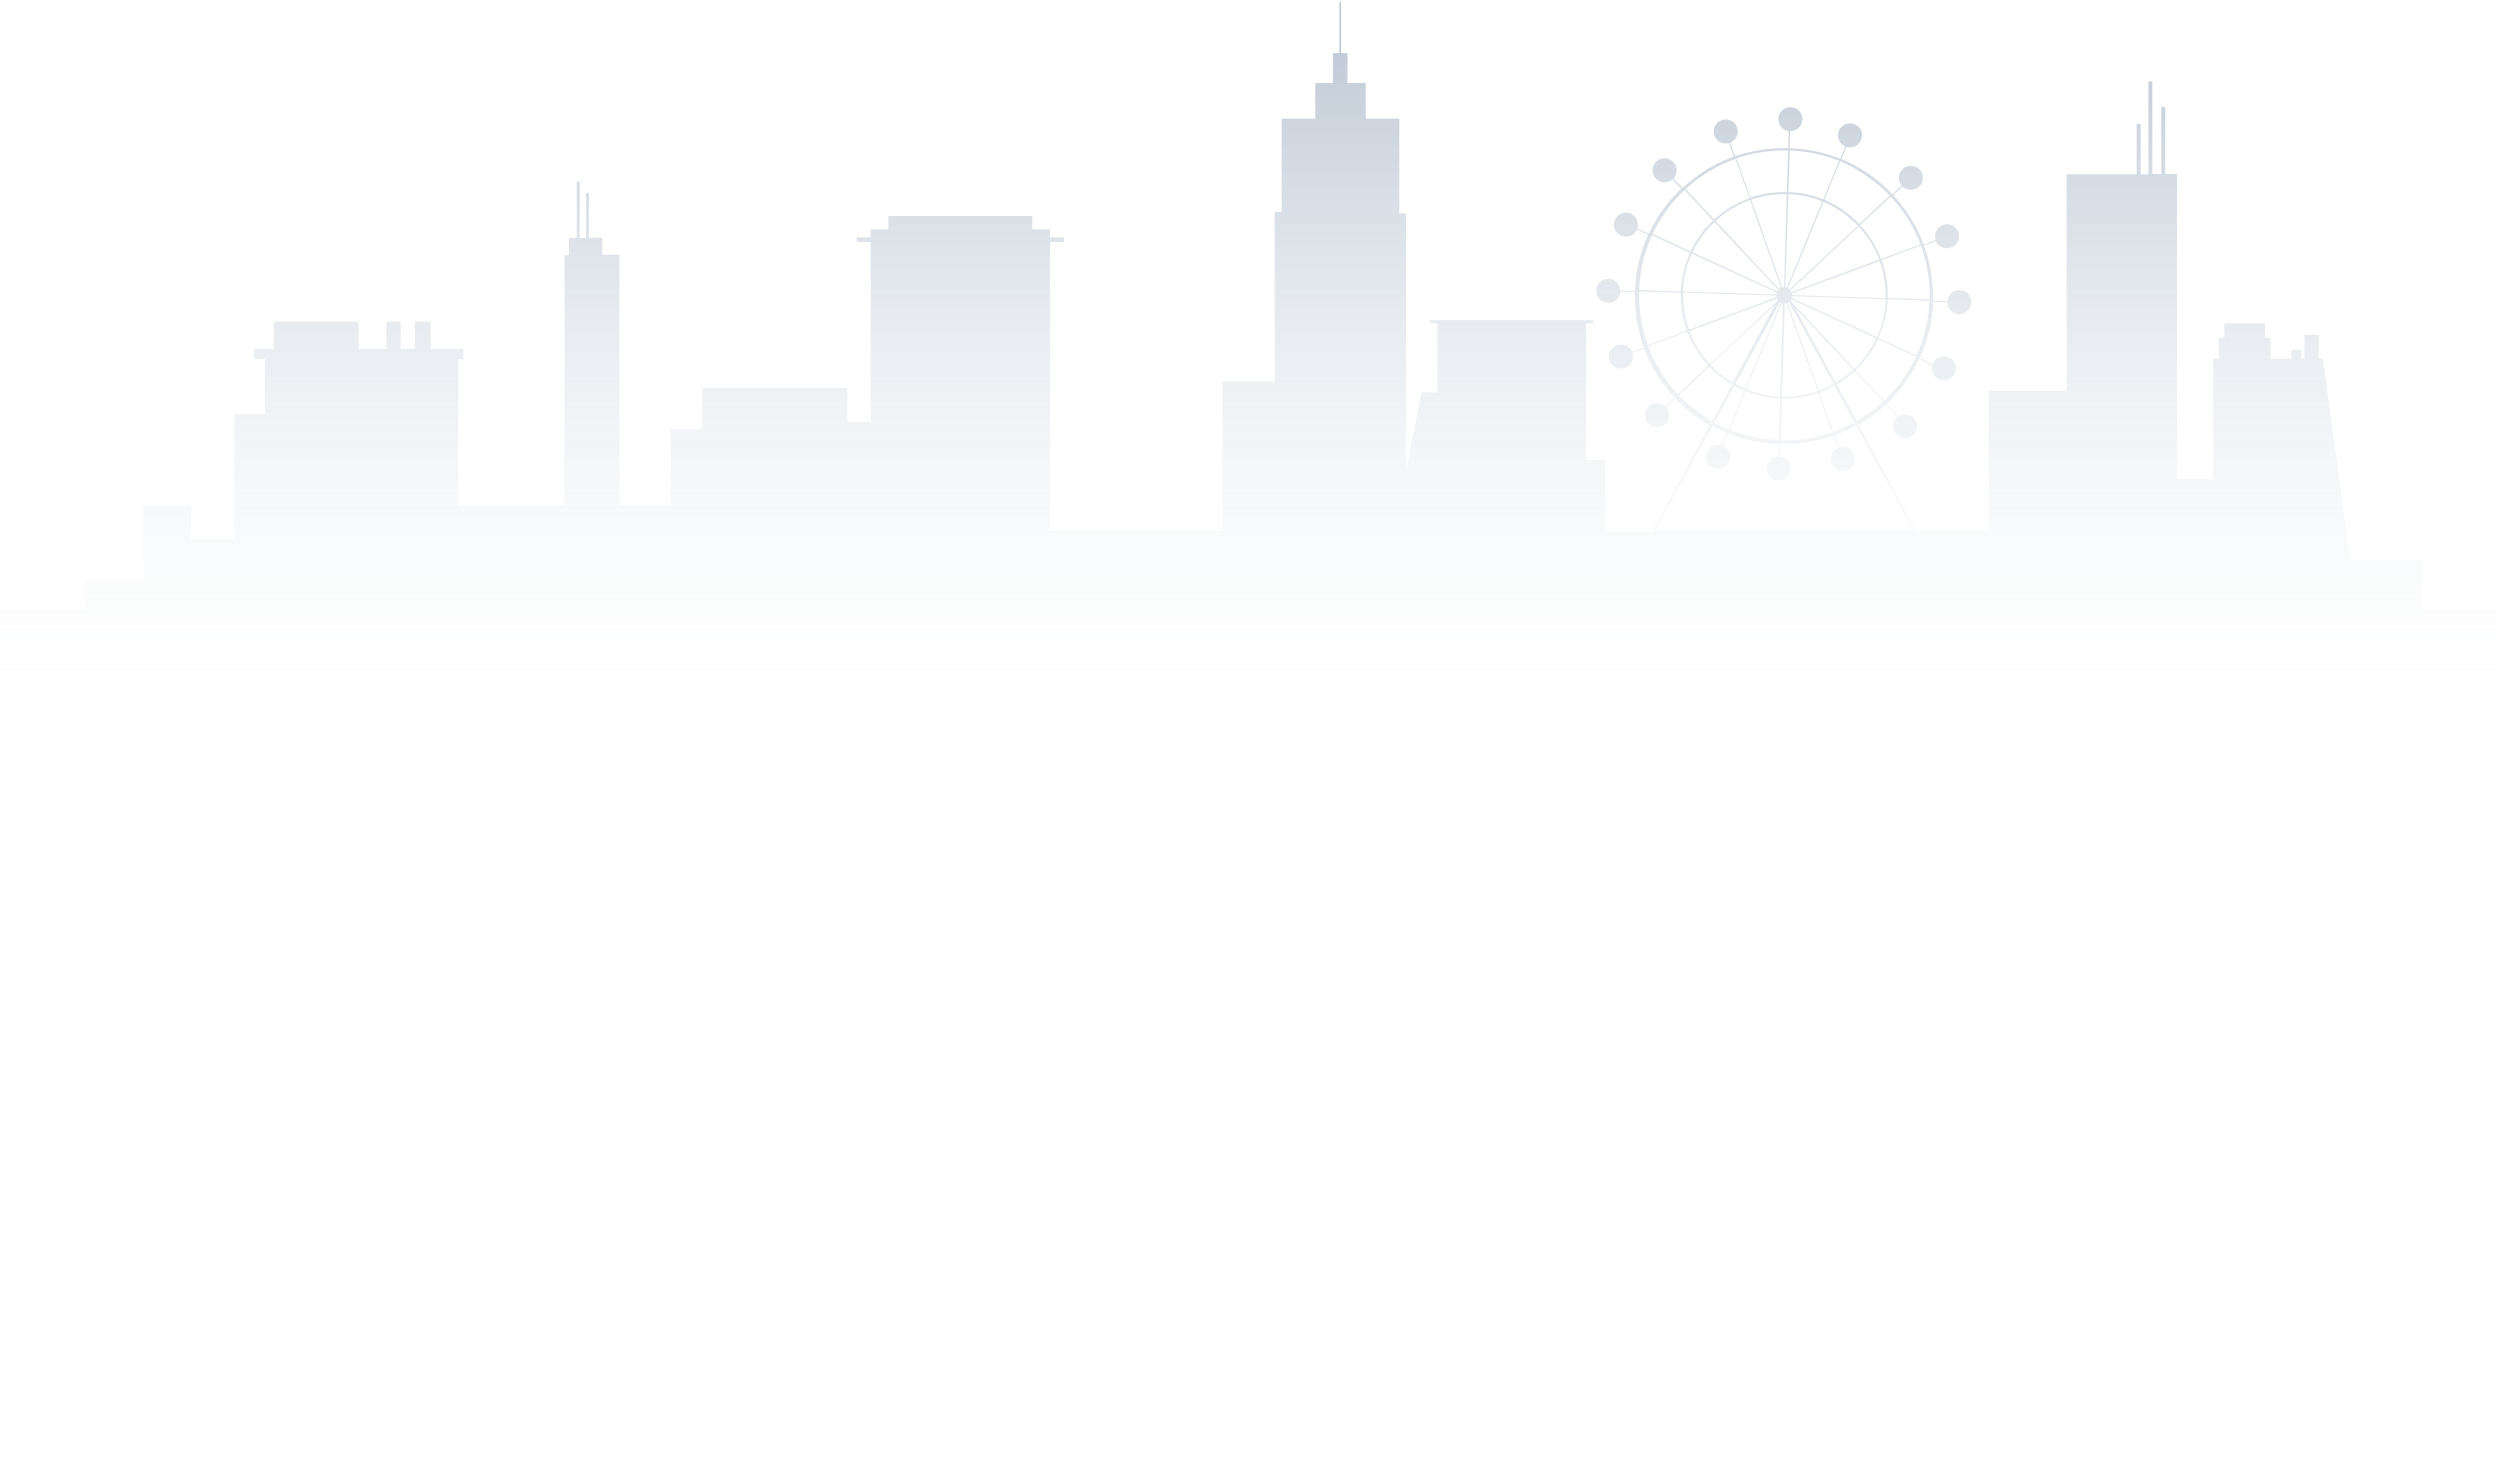 <svg width="1281" height="753" xmlns="http://www.w3.org/2000/svg" xmlns:xlink="http://www.w3.org/1999/xlink" overflow="hidden"><defs><clipPath id="clip0"><rect x="5496" y="-752" width="1281" height="753"/></clipPath><linearGradient x1="6136" y1="-751" x2="6136" y2="-394" gradientUnits="userSpaceOnUse" spreadMethod="reflect" id="fill1"><stop offset="0" stop-color="#8497B0" stop-opacity="0.502"/><stop offset="0.07" stop-color="#8497B0" stop-opacity="0.502"/><stop offset="1" stop-color="#E9EDF0" stop-opacity="0"/></linearGradient></defs><g clip-path="url(#clip0)" transform="translate(-5496 752)"><path d="M6736.96-439.431 6736.96-465.515 6700.21-465.515 6686.28-568.129 6684.13-568.129 6684.13-580.454 6676.81-580.454 6676.81-568.129 6675.23-568.129 6675.23-572.715 6670.06-572.715 6670.06-568.129 6659.44-568.129 6659.44-578.877 6656.57-578.877 6656.57-586.33 6635.75-586.33 6635.75-578.877 6632.88-578.877 6632.88-568.129 6630.02-568.129 6630.02-506.503 6611.5-506.503 6611.5-662.861 6605.47-662.861 6605.47-697.113 6603.46-697.113 6603.46-662.861 6598.86-662.861 6598.86-710.298 6596.86-710.298 6596.86-662.717 6592.84-662.717 6592.84-688.514 6590.83-688.514 6590.83-662.717 6554.94-662.717 6554.94-551.791 6515.03-551.791 6515.03-479.847 6477.85-479.847 6448.28-534.306C6453.31-537.173 6457.9-540.612 6462.21-544.625L6468.24-538.176C6466.94-537.029 6466.08-535.309 6466.08-533.446 6466.08-530.007 6468.81-527.284 6472.26-527.284 6475.7-527.284 6478.43-530.007 6478.43-533.446 6478.43-536.886 6475.7-539.609 6472.26-539.609 6470.96-539.609 6469.67-539.179 6468.67-538.462L6462.5-544.912C6463.07-545.342 6463.5-545.915 6464.07-546.345 6470.53-552.794 6475.56-560.103 6479.29-567.985L6486.04-564.832C6485.89-564.403 6485.89-563.83 6485.89-563.256 6485.89-559.816 6488.62-557.094 6492.06-557.094 6495.51-557.094 6498.24-559.816 6498.24-563.256 6498.24-566.696 6495.51-569.419 6492.06-569.419 6489.34-569.419 6487.19-567.699 6486.32-565.406L6479.72-568.416C6483.89-577.444 6486.18-587.19 6486.47-597.365L6493.79-597.079C6493.93-593.782 6496.66-591.059 6499.96-591.059 6503.4-591.059 6506.14-593.782 6506.14-597.222 6506.14-600.662 6503.4-603.384 6499.96-603.384 6496.66-603.384 6494.08-600.948 6493.79-597.652L6486.47-597.938C6486.47-598.655 6486.47-599.371 6486.47-600.088 6486.47-609.117 6484.88-617.86 6481.87-626.172L6487.91-628.465C6488.91-626.315 6491.06-624.738 6493.64-624.738 6497.09-624.738 6499.81-627.461 6499.81-630.901 6499.81-634.341 6497.09-637.064 6493.64-637.064 6490.2-637.064 6487.48-634.341 6487.48-630.901 6487.48-630.328 6487.62-629.612 6487.76-629.038L6481.73-626.745C6478.28-636.061 6472.98-644.516 6466.08-651.968L6470.82-656.411C6471.97-655.408 6473.41-654.692 6475.13-654.692 6478.57-654.692 6481.3-657.415 6481.3-660.855 6481.3-664.294 6478.57-667.017 6475.13-667.017 6471.68-667.017 6468.96-664.294 6468.96-660.855 6468.96-659.278 6469.53-657.988 6470.39-656.841L6465.66-652.399C6465.23-652.972 6464.65-653.402 6464.22-653.975 6457.04-661.141 6448.71-666.73 6439.53-670.456L6442.11-676.762C6442.69-676.619 6443.41-676.476 6443.98-676.476 6447.43-676.476 6450.15-679.199 6450.15-682.638 6450.15-686.078 6447.43-688.801 6443.98-688.801 6440.53-688.801 6437.8-686.078 6437.8-682.638 6437.8-680.059 6439.39-677.909 6441.54-676.906L6438.95-670.6C6430.77-673.896 6422.02-675.759 6412.97-676.046L6413.26-684.788 6413.4-684.788C6416.85-684.788 6419.57-687.511 6419.57-690.951 6419.57-694.39 6416.85-697.113 6413.4-697.113 6409.96-697.113 6407.23-694.39 6407.23-690.951 6407.23-687.798 6409.53-685.218 6412.54-684.788L6412.25-676.046C6411.53-676.046 6410.82-676.046 6410.1-676.046 6401.49-676.046 6393.02-674.613 6384.98-671.89L6382.54-678.912C6384.84-679.772 6386.41-682.065 6386.41-684.645 6386.41-688.084 6383.69-690.807 6380.24-690.807 6376.8-690.807 6374.08-688.084 6374.08-684.645 6374.08-681.205 6376.8-678.482 6380.24-678.482 6380.82-678.482 6381.4-678.625 6381.96-678.769L6384.41-671.746C6374.78-668.307 6365.89-662.861 6358.14-655.695L6353.54-660.568C6354.55-661.714 6355.13-663.147 6355.13-664.724 6355.13-668.164 6352.4-670.886 6348.95-670.886 6345.5-670.886 6342.78-668.164 6342.78-664.724 6342.78-661.284 6345.5-658.561 6348.95-658.561 6350.53-658.561 6351.97-659.135 6352.97-660.137L6357.56-655.265C6356.99-654.835 6356.55-654.262 6355.98-653.832 6349.52-647.383 6344.5-640.074 6340.77-632.191L6335.02-634.914C6335.17-635.487 6335.31-636.204 6335.31-636.921 6335.31-640.36 6332.59-643.083 6329.14-643.083 6325.7-643.083 6322.97-640.36 6322.97-636.921 6322.97-633.481 6325.7-630.758 6329.14-630.758 6331.58-630.758 6333.74-632.191 6334.74-634.341L6340.48-631.761C6336.32-622.732 6334.02-612.987 6333.74-602.811L6326.27-603.098C6326.13-606.394 6323.4-609.117 6320.1-609.117 6316.65-609.117 6313.92-606.394 6313.92-602.955 6313.92-599.515 6316.65-596.792 6320.1-596.792 6323.4-596.792 6325.99-599.228 6326.27-602.524L6333.74-602.238C6333.74-601.522 6333.74-600.805 6333.74-600.088 6333.74-591.059 6335.31-582.317 6338.32-574.005L6332.3-571.712C6331.29-573.861 6329.14-575.438 6326.56-575.438 6323.11-575.438 6320.39-572.715 6320.39-569.276 6320.39-565.836 6323.11-563.113 6326.56-563.113 6330.01-563.113 6332.73-565.836 6332.73-569.276 6332.73-569.849 6332.59-570.565 6332.44-571.139L6338.47-573.432C6341.91-564.116 6347.23-555.66 6354.12-548.208L6349.38-543.765C6348.24-544.769 6346.8-545.485 6345.08-545.485 6341.63-545.485 6338.9-542.762 6338.9-539.322 6338.9-535.883 6341.63-533.16 6345.08-533.16 6348.52-533.16 6351.25-535.883 6351.25-539.322 6351.25-540.898 6350.67-542.189 6349.81-543.335L6354.55-547.778C6354.98-547.205 6355.56-546.775 6355.98-546.202 6360.86-541.329 6366.18-537.316 6372.06-533.876L6342.49-479.416 6318.52-479.416 6318.52-516.248 6308.76-516.248 6308.76-586.33 6312.49-586.33 6312.49-587.906 6228.8-587.906 6228.8-586.33 6232.53-586.33 6232.53-550.931 6224.35-550.931 6216.46-510.659 6216.46-642.653 6213.01-642.653 6213.01-691.237 6195.79-691.237 6195.79-709.438 6186.46-709.438 6186.46-724.773 6183.15-724.773 6183.15-751 6182.29-751 6182.29-724.773 6178.99-724.773 6178.99-709.438 6169.95-709.438 6169.95-691.237 6152.72-691.237 6152.72-643.37 6149.13-643.37 6149.13-556.52 6122.44-556.52 6122.44-479.989 6034.01-479.989 6034.01-628.034 6041.19-628.034 6041.19-630.328 6034.01-630.328 6034.01-634.484 6024.97-634.484 6024.97-641.363 5951.19-641.363 5951.19-634.484 5942.14-634.484 5942.14-630.328 5934.96-630.328 5934.96-628.034 5942.14-628.034 5942.14-535.882 5930.23-535.882 5930.23-553.224 5855.87-553.224 5855.87-532.156 5839.65-532.156 5839.65-492.888 5813.38-492.888 5813.38-621.442 5804.62-621.442 5804.62-630.185 5797.73-630.185 5797.73-653.115 5796.3-653.115 5796.3-630.041 5793-630.041 5793-658.991 5791.56-658.991 5791.56-630.041 5787.54-630.041 5787.54-621.299 5785.25-621.299 5785.25-492.745 5730.84-492.745 5730.84-568.129 5733.42-568.129 5733.42-573.288 5716.63-573.288 5716.63-587.19 5708.59-587.19 5708.59-573.288 5701.27-573.288 5701.27-587.19 5693.95-587.19 5693.95-573.288 5679.74-573.288 5679.74-587.19 5636.24-587.19 5636.24-573.288 5626.05-573.288 5626.05-568.129 5631.79-568.129 5631.79-539.752 5616-539.752 5616-475.69 5593.9-475.69 5593.9-492.745 5569.35-492.745 5569.35-455.482 5539.78-455.482 5539.78-439.575 5496-439.575 5496-394 6776-394 6776-439.575 6736.96-439.575 6736.96-439.431ZM6447.43-536.169 6437.23-555.087C6440.53-556.95 6443.55-559.243 6446.42-561.823L6461.06-546.202C6456.75-542.332 6452.16-539.036 6447.43-536.169ZM6408.95-596.649C6409.24-596.506 6409.53-596.506 6409.67-596.506L6408.09-548.781C6401.92-549.067 6396.18-550.358 6390.72-552.507L6408.95-596.649ZM6390.29-552.794C6388.57-553.511 6386.85-554.37 6385.27-555.23L6408.09-597.222C6408.23-597.079 6408.38-597.079 6408.52-596.935L6390.29-552.794ZM6410.54-596.506C6410.82-596.506 6411.1-596.506 6411.39-596.649L6427.33-551.647C6422.02-549.785 6416.27-548.781 6410.39-548.781 6409.96-548.781 6409.53-548.781 6409.1-548.781L6410.54-596.506ZM6411.96-596.792C6412.25-596.935 6412.4-597.079 6412.68-597.222L6435.51-555.23C6433.07-553.941 6430.63-552.794 6427.9-551.791L6411.96-596.792ZM6415.84-594.213 6445.56-562.539C6442.83-559.96 6439.82-557.81 6436.66-555.947L6415.84-594.213ZM6414.55-596.649 6413.69-598.225C6413.84-598.369 6413.84-598.511 6413.98-598.655L6457.33-578.591C6454.6-572.715 6450.73-567.412 6446.13-563.113L6414.55-596.649ZM6414.27-599.228C6414.41-599.515 6414.41-599.802 6414.55-600.231L6462.35-598.655C6462.07-591.776 6460.49-585.184 6457.76-579.308L6414.27-599.228ZM6414.41-600.805C6414.41-601.091 6414.41-601.378 6414.27-601.665L6459.05-618.147C6461.06-612.7 6462.07-606.68 6462.07-600.518 6462.07-600.088 6462.07-599.658 6462.07-599.228L6414.41-600.805ZM6414.12-602.382C6413.98-602.668 6413.84-602.955 6413.55-603.242L6448.42-635.917C6452.88-631.045 6456.61-625.312 6458.9-619.006L6414.12-602.382ZM6413.12-603.815C6412.83-604.102 6412.54-604.244 6412.25-604.388L6430.34-648.529C6437.08-645.663 6442.98-641.507 6447.99-636.347L6413.12-603.815ZM6411.53-604.674C6411.25-604.818 6410.96-604.818 6410.82-604.818L6412.4-652.542C6418.57-652.255 6424.31-650.966 6429.76-648.816L6411.53-604.674ZM6410.1-604.818C6409.82-604.818 6409.53-604.818 6409.24-604.674L6393.3-649.675C6398.62-651.539 6404.36-652.542 6410.25-652.542 6410.68-652.542 6411.1-652.542 6411.53-652.542L6410.1-604.818ZM6408.52-604.531C6408.23-604.388 6407.94-604.244 6407.66-603.958L6375.07-638.783C6380.1-643.513 6386.13-647.096 6392.73-649.532L6408.52-604.531ZM6407.23-603.384C6407.09-603.098 6406.8-602.955 6406.66-602.668L6363.31-622.732C6366.03-628.608 6369.91-633.911 6374.5-638.21L6407.23-603.384ZM6406.37-602.095C6406.23-601.808 6406.23-601.522 6406.08-601.091L6358.28-602.668C6358.57-609.547 6360.14-616.14 6362.88-622.016L6406.37-602.095ZM6406.08-600.518C6406.08-600.231 6406.08-599.945 6406.23-599.658L6361.44-583.177C6359.43-588.623 6358.43-594.642 6358.43-600.805 6358.43-601.235 6358.43-601.665 6358.43-602.095L6406.08-600.518ZM6406.52-598.942C6406.66-598.655 6406.8-598.511 6406.95-598.225L6406.66-597.652 6372.2-565.406C6367.75-570.279 6364.02-576.011 6361.73-582.317L6406.52-598.942ZM6405.51-595.789 6383.83-555.947C6379.67-558.383 6375.79-561.393 6372.49-564.976L6405.51-595.789ZM6384.7-554.37C6386.41-553.511 6388.14-552.651 6389.86-551.791L6381.68-532.013C6379.24-533.016 6376.8-534.163 6374.36-535.453L6384.7-554.37ZM6390.43-551.647C6395.89-549.354 6401.92-548.065 6408.23-547.921L6407.52-526.567C6398.76-526.853 6390.29-528.717 6382.25-531.87L6390.43-551.647ZM6408.95-547.778C6409.38-547.778 6409.82-547.778 6410.39-547.778 6416.42-547.778 6422.3-548.781 6427.61-550.645L6434.79-530.437C6427.04-527.713 6418.85-526.424 6410.39-526.424 6409.67-526.424 6408.95-526.424 6408.38-526.424L6408.95-547.778ZM6428.19-550.931C6430.91-551.934 6433.5-553.081 6435.94-554.37L6446.13-535.596C6442.69-533.733 6439.1-532.013 6435.37-530.724L6428.19-550.931ZM6462.92-548.065C6462.5-547.635 6461.92-547.062 6461.49-546.631L6446.85-562.253C6451.58-566.696 6455.46-572.141 6458.34-578.161L6477.85-569.132C6474.12-561.536 6469.1-554.37 6462.92-548.065ZM6478-569.849 6458.48-578.877C6461.21-584.897 6462.92-591.633 6463.21-598.655L6484.6-597.938C6484.31-588.05 6482.02-578.591 6478-569.849ZM6484.74-600.662C6484.74-599.945 6484.74-599.229 6484.74-598.655L6463.35-599.371C6463.35-599.802 6463.35-600.231 6463.35-600.805 6463.35-607.111 6462.21-613.13 6460.2-618.72L6480.3-626.172C6483.17-618.003 6484.74-609.404 6484.74-600.662ZM6464.79-651.252C6471.54-644.086 6476.71-635.774 6480.01-626.745L6459.91-619.293C6457.47-625.742 6453.74-631.618 6449.14-636.634L6464.79-651.252ZM6462.92-653.259C6463.35-652.828 6463.93-652.255 6464.36-651.826L6448.71-637.207C6443.69-642.51 6437.52-646.81 6430.77-649.675L6438.95-669.453C6447.71-665.584 6455.89-660.137 6462.92-653.259ZM6413.12-674.899C6421.88-674.613 6430.34-672.749 6438.38-669.597L6430.19-649.819C6424.75-652.112 6418.71-653.402 6412.4-653.545L6413.12-674.899ZM6410.25-674.899C6410.96-674.899 6411.68-674.899 6412.25-674.899L6411.53-653.545C6411.1-653.545 6410.68-653.545 6410.1-653.545 6404.07-653.545 6398.19-652.542 6392.87-650.679L6385.69-670.886C6393.59-673.609 6401.78-674.899 6410.25-674.899ZM6385.27-670.6 6392.45-650.392C6385.69-647.956 6379.52-644.23 6374.36-639.501L6359.72-655.122C6367.18-662.001 6375.79-667.304 6385.27-670.6ZM6357.71-653.259C6358.14-653.688 6358.71-654.262 6359.15-654.692L6373.79-639.07C6369.05-634.627 6365.17-629.181 6362.3-623.162L6342.78-632.191C6346.51-639.787 6351.39-646.952 6357.71-653.259ZM6342.49-631.474 6362.01-622.445C6359.29-616.427 6357.56-609.691 6357.27-602.668L6335.89-603.384C6336.32-613.273 6338.61-622.732 6342.49-631.474ZM6335.89-600.662C6335.89-601.378 6335.89-602.095 6335.89-602.668L6357.27-601.951C6357.27-601.522 6357.27-601.091 6357.27-600.518 6357.27-594.213 6358.43-588.193 6360.43-582.604L6340.34-575.152C6337.33-583.32 6335.89-591.919 6335.89-600.662ZM6355.7-550.071C6348.95-557.237 6343.78-565.549 6340.48-574.578L6360.57-582.03C6363.02-575.581 6366.75-569.705 6371.34-564.689L6355.7-550.071ZM6357.71-548.065C6357.27-548.494 6356.7-549.067 6356.27-549.498L6371.92-564.116C6375.36-560.533 6379.24-557.38 6383.55-554.943L6373.36-536.026C6367.61-539.466 6362.3-543.478 6357.71-548.065ZM6373.36-533.733C6375.79-532.443 6378.23-531.153 6380.82-530.15L6378.23-523.844C6377.66-523.988 6376.94-524.131 6376.37-524.131 6372.92-524.131 6370.2-521.408 6370.2-517.968 6370.2-514.528 6372.92-511.806 6376.37-511.806 6379.81-511.806 6382.54-514.528 6382.54-517.968 6382.54-520.548 6380.96-522.698 6378.81-523.701L6381.4-530.007C6389.57-526.711 6398.33-524.848 6407.38-524.561L6407.23-518.112C6403.93-517.968 6401.2-515.246 6401.2-511.949 6401.2-508.51 6403.93-505.786 6407.38-505.786 6410.82-505.786 6413.55-508.51 6413.55-511.949 6413.55-515.246 6411.1-517.825 6407.94-518.112L6408.09-524.561C6408.81-524.561 6409.53-524.561 6410.25-524.561 6418.85-524.561 6427.33-525.994 6435.37-528.717L6437.66-522.411C6435.51-521.408 6434.07-519.258 6434.07-516.822 6434.07-513.382 6436.8-510.659 6440.25-510.659 6443.69-510.659 6446.42-513.382 6446.42-516.822 6446.42-520.261 6443.69-522.984 6440.25-522.984 6439.53-522.984 6438.81-522.841 6438.24-522.698L6436.09-529.004C6439.96-530.437 6443.69-532.013 6447.14-534.02L6476.28-480.276 6344.07-480.276 6373.36-533.733Z" fill="url(#fill1)" fill-rule="evenodd"/></g></svg>